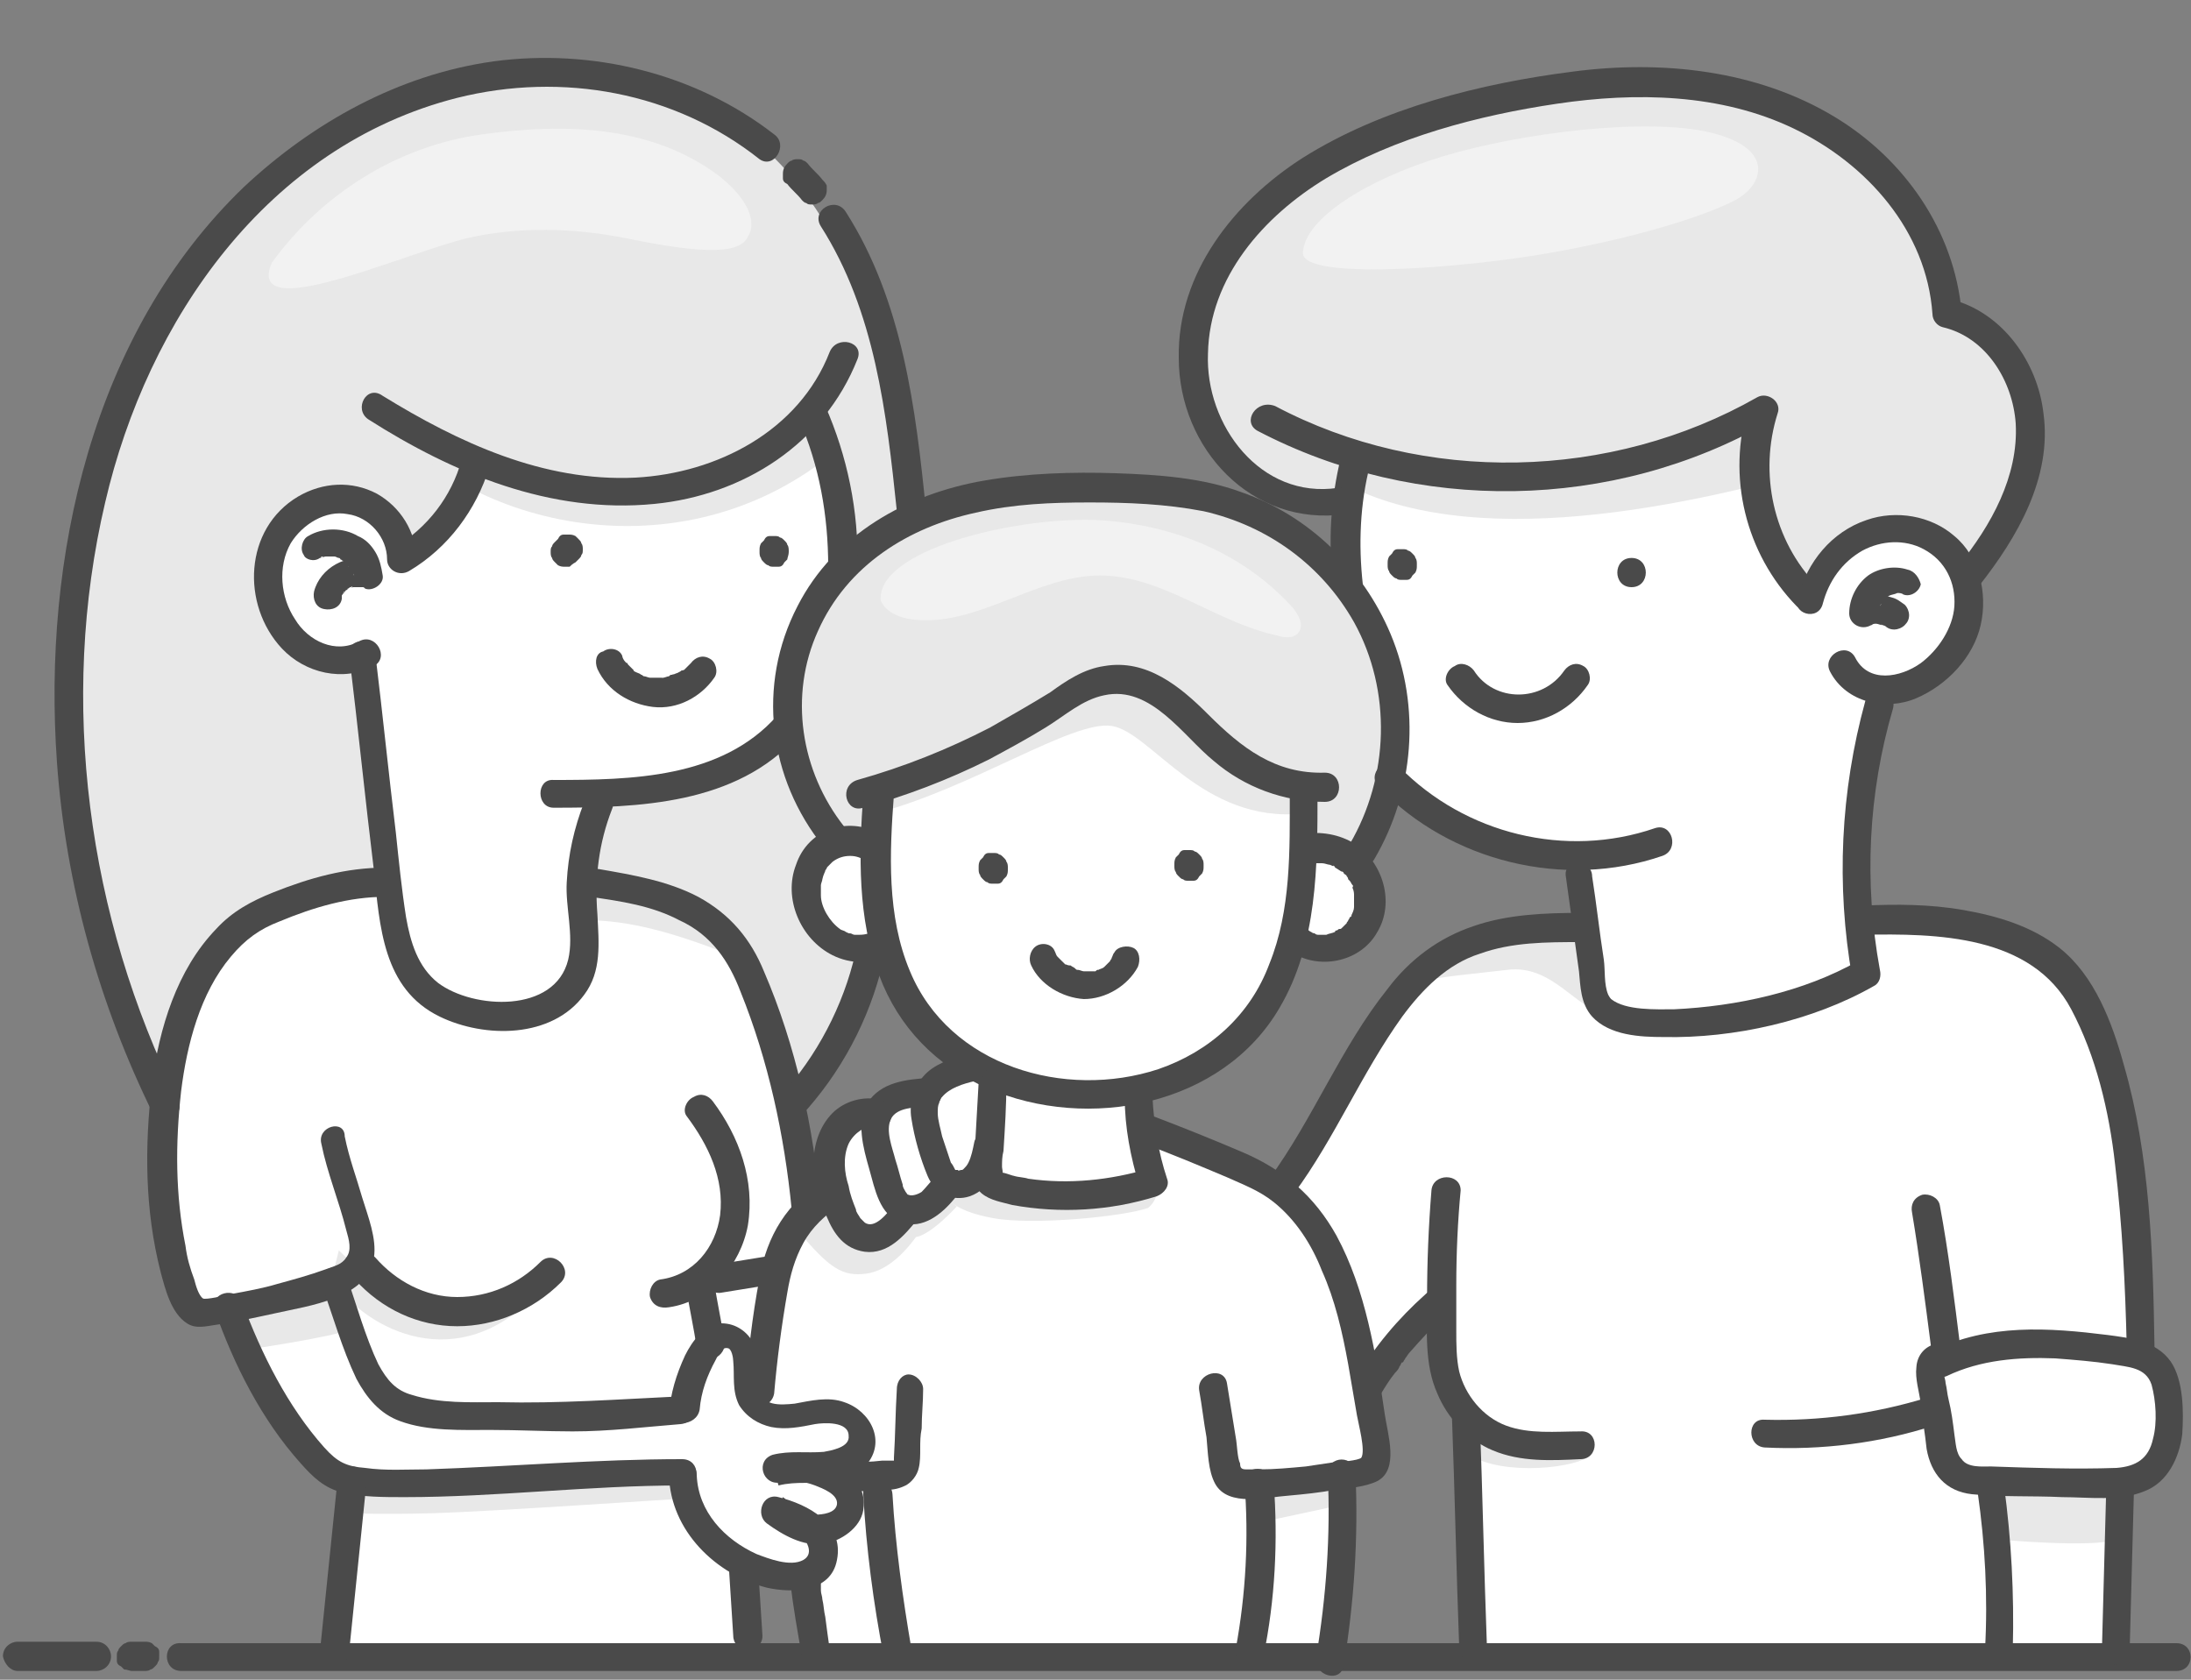 <svg xmlns="http://www.w3.org/2000/svg" xmlns:xlink="http://www.w3.org/1999/xlink" x="0px" y="0px" viewBox="0 0 150 115" style="enable-background:new 0 0 150 115;" xml:space="preserve"><rect x="0" y="0" width="150" height="115" fill="#808080" stroke="none"/><style type="text/css">	.st0{fill:#FFFFFF;}	.st1{fill:#E8E8E8;}	.st2{fill:#F2F2F2;}	.st3{fill:#4A4A4A;}</style><g id="Layer_1"></g><g id="Layer_2">	<path class="st0" d="M94.2,99.6c-0.1-1-0.7-4.8-0.7-4.8c-2.9-14.2-6.8-14.3-15.3-17.4c0-1.1-0.7-2.7-0.7-2.7  c7.5-1.5,10.1-6.1,10.8-10c6,1,6.6-5.8,0.8-6.6c0-1.5,0-4.2,0-4.2c-10-3.2-6.5-6.2-12.1-7.3c-5.6-1.1-4.6,4.2-17,7.8l-0.4,3.1  c-4.8-0.1-6.3,6,0,7.4c4.1,5.8,5.1,7.1,8.3,9.2c-0.1,1.8-0.4,3.3-0.4,3.3c-12,5.4-14.9,4.1-15.5,17.6l0,1.5h5.8c0,0,0.9,0.6,1,2.2  c0.1,1.7-0.5,1.7-0.7,2.5c-0.1,0.3-1.5,1.8-1.4,4.2c0,1.6-0.9,2.5-1.6,3c-0.1,2,1.4,5.5,1.6,5.4c9.7-0.3,34.4-0.3,34.4-0.3  s1.3-7.5,0.8-12.5C92.9,100.7,94.3,100.6,94.2,99.6z"></path>	<path class="st1" d="M123.6,40.8c4.8-8.5,10.8-3.4,10.9-1c4.8-6.1,8.1-13.4-1.2-18.3C126.7-5.6,81,7.7,81.7,24.3  c0.3,7.2,4.9,11.2,10.2,10.1c0.6-1.1,0.6-3.3,0.6-3.3c9.2,2.1,20.6,0.9,27.8-2.8C119.9,33.1,119.9,37,123.6,40.8z"></path>	<path class="st1" d="M57.7,37.8l4.7-2.8C58.7,3.7,41.7,5.5,37.6,4.9C33.4,4.3,6.9,10.1,4.9,43.4c-0.9,15.2,4,27.3,6.8,32.5  c3-7.9,4.1-10.3,4.1-10.3c1.7-3.4,3.4-4.7,5.7-4.8c2.3-0.1,5.1-0.4,5.1-0.4l-1.7-15.7c-7.9,3.1-8.2-8.3-3.4-10.2  c4.8-1.9,6.1,3.7,6.1,3.7c3-1.5,5.4-6.6,5.4-6.6c8.2,2.7,15.4,3.1,22.2-3.3C56.2,30.1,57.3,35.1,57.7,37.8z"></path>	<path class="st1" d="M54.1,75.8c4.2-5,5.5-10.9,5.5-10.9c-5.5-0.6-5.3-6.9-2.5-7.2c1.4,0.4,2.5-0.2,2.5-0.2l0.4-3.1  c8.2-3.1,12.1-7.7,15.9-7.8c3.8-0.1,7.4,6.6,13.2,7.3c0,1.5,0,4.2,0,4.2c2.9,0.5,3.7,0.5,3.7,0.5c8.7-14.5-5.1-25.8-17.8-25.2  c-12.7,0.6-20.7,5-21.1,15.5c-0.8,1.7-2.6,4.8-12.2,5.6c-1.2,2.2-1.9,6.1-1.9,6.1C45.2,61.4,51.6,60.5,54.1,75.8z"></path>	<path class="st0" d="M48.1,87.8c0,0,1.9-0.5,4.7-0.9c0,0,1.4-2.7,2.8-4.2c0,0-1-4.2-1.5-6.9c-2.7-12.6-5.8-14.6-14.2-15.4  c0,0-0.1-2.9,1.9-6.1c0,0,5.3,0.8,12.2-3.9c0,0-0.1-6.5,3.8-12.6c-0.1-3.3-1.1-6.6-2.6-9.4c-5.8,5.7-13.2,6.1-22.2,3.3  c0,0-2.5,4.4-5.4,6.6c0.1-1.9-1-4.8-6.1-3.7c-5.1,1.1-3.4,11.9,3.4,10.2c0,0,1,9,1.7,15.7c-6.7-0.1-10.7,3.7-10.7,3.7  c-5.2,7.4-5.6,17.9-2.7,25.2c0.5,1.2,1.5,0.5,2.8,0.5c0,0,2,7.2,7.5,11.6c0.6,0.6-0.7,11.8-0.7,11.8l29.1,0.2l-0.3-5.8  c1.7,0.2,4.8,0.2,4.9-1.6c1.1-1.8,2.6-2.5,1.8-4.9c0.7-2.5,0.9-3.6-0.3-4.7c-3.6,0.2-6.4,0.1-6.4,0.1s-0.1-5.3-1.4-5.2  c-1.4,0-1.7-0.8-1.7-0.8L48.1,87.8"></path>	<path class="st0" d="M146.6,92.4c-1.4-21.9-1.5-30-19.3-29.4c-0.1-5,1.7-15.7,1.7-15.7c6.3-0.7,5.8-4.8,5.6-7.4  c-0.2-2.6-6.7-7.5-10.9,1c-5.2-6.3-3.6-10.4-3.4-12.5c-12.9,5.6-20.8,5-27.8,2.8c-1.2,5.5-0.3,9.7-0.3,9.7  c3.6,5.8,4.3,7.9,3.1,12.3c6.2,5.4,12.8,5.4,12.8,5.4v4.9c-9.4-0.5-13,5.2-15.8,10.1c-2.8,4.9-4.6,8-4.6,8  c4.6,5.8,5.2,8.7,5.8,13.2c0.4,0,3.9-4.8,5.2-4.8c0.3,4.4,1.9,7.4,1.9,7.4l0.2,16.4l44-0.3l0.3-11.9  C147.5,101.5,150.6,97.3,146.6,92.4z"></path>	<path class="st1" d="M87.1,28.9c6.3,8.7,20.8,7.3,32.8,4.4c0.1-2,0.3-5,0.3-5C109.7,33.3,98.7,34.7,87.1,28.9z"></path>	<path class="st1" d="M59.9,55.7c6.6-1.7,13.5-6.4,16.2-6c2.7,0.4,6.2,6.7,13.1,6c0-1.8,0-1.8,0-1.8c-6.6-1.2-7.9-7.2-12.1-7.3  c-4.2-0.1-9.2,5.9-17,7.8L59.9,55.7z"></path>	<path class="st1" d="M25.7,28.1c6,7.9,20.2,11.3,30.6,3.5c-0.1-1.1-1.2-3.2-1.2-3.2C51,32.8,41.2,36.8,25.7,28.1z"></path>	<path class="st1" d="M22.7,87.6c2.5,3.6,8.7,6.6,14,1c-6,2.4-11.3-0.7-13.5-3L22.7,87.6z"></path>	<path class="st1" d="M64.4,78.7c-0.9,3.2,0.9,4.2,3.6,4.7c2.7,0.5,8.9-0.1,10.6-0.7c1.1-0.9,0.4-2.3,0.4-2.3  c-0.8,0.9-5.7,1.8-5.7,1.8s-5.6,0.2-5.7-1.1c-0.1-1.3,0-3.8,0-3.8C66.3,77.8,64.4,78.7,64.4,78.7z"></path>	<path class="st1" d="M96,67.4c2.9-0.6,4.7-0.7,7.2-1c3.1-0.4,4.8,2.8,6.6,2.9c-0.9-2.2-1.8-5.9-1.8-5.9s-5.9,0.3-7.8,1.2  C98.2,65.5,96,67.4,96,67.4z"></path>	<path class="st1" d="M40,63l-0.1-2.5c0,0,6-0.3,8.5,2.5c0.8,0.6,1.9,2.5,1.9,2.5C45.1,63.4,42.3,63,40,63z"></path>	<path class="st1" d="M45.1,61.2c-0.4-0.1-5.2-0.8-5.2-0.8s0.4-5.9,1.9-6.1c3-0.1,12.2-3.9,12.2-3.9c1.1,3,1.2,3.5,3.2,7.2  c-3.7,2.8-1.3,5.4-1.3,5.4s1.9,2.5,3.4,2.3c0.4,1.6-5.2,10.3-5.2,10.3C50.6,64.2,48.3,61.8,45.1,61.2z"></path>	<polygon class="st0" points="52.8,86.9 52.1,94.9 48.6,95 48.1,87.8  "></polygon>	<path class="st0" d="M66.4,73l-3.1,1.7l-3.1,1.3l-2.5,0.8c-1.7,3-0.5,7.7,1.6,7.8C60.5,84.3,62,83,62,83l2.2-1.4  c0,0,3.4-0.9,3.4-1.2c0-0.3,0.4-6.2,0.4-6.2L66.4,73z"></path>	<path class="st2" d="M89.2,17.3c-0.1,1.9,10.8,1.1,17,0c6.2-1.1,10.7-2.6,12.6-3.6c1.9-1,2.8-3.5-1.6-4.6s-13.1,0-18.4,1.6  C93.5,12.3,89.3,15,89.2,17.3z"></path>	<g>		<path class="st2" d="M49.3,12.1C44.7,8.6,38.8,8.4,33,9.2S22,13.3,18.6,18c-1.8,4.3,8.9-0.6,13.4-1.7c3.5-0.8,7.3-0.7,10.8,0   c4.4,0.9,7.8,1.3,8.4-0.1C51.5,15.8,52,14.3,49.3,12.1"></path>	</g>	<g>		<path class="st2" d="M60.3,41.1c-0.3-3.4,9-5.7,14.7-5.5c2.2,0.1,8.7,0.7,13.5,6c0.4,0.5,0.8,1.2,0.4,1.7   c-0.3,0.4-0.9,0.4-1.5,0.2c-4.2-0.9-7.8-4.1-12.1-4.1c-4.4,0-8.5,3.6-12.9,3C61.6,42.3,60.6,41.9,60.3,41.1"></path>	</g>	<path class="st1" d="M16.9,92.4c0,0,5.6-0.8,7.2-1.4c-0.5-1.7-1.3-3.3-1.3-3.3L16,89.8L16.9,92.4z"></path>	<path class="st1" d="M136.7,101.6l0.1,3.8c0,0,6.5,0.6,8.1,0c0.4-2,0.3-3.9,0.3-3.9L136.7,101.6z"></path>	<path class="st1" d="M100.6,97.4l0,2.2c2.3,1.5,7.5,0.9,8.3,0C105.7,98.9,100.6,97.4,100.6,97.4z"></path>	<path class="st1" d="M23.4,101.4l0.6,2.2c0,0,2,0.1,5.7,0c3.6-0.1,17-1,17-1l-0.3-1.6C46.5,100.9,27.3,102.1,23.4,101.4z"></path>	<path class="st1" d="M56.2,82.2c-1.1,1.1-1.7,1.9-1.7,1.9c2.3,2.8,3.2,3.3,4.8,3.1c1.6-0.2,2.9-1.8,3.4-2.5  c1.1-0.2,2.8-2.1,2.8-2.1c-1.4-1.1-1.4-1.1-1.4-1.1l-2.7,1.9l-2,1.3L56.2,82.2z"></path>	<polygon class="st1" points="86.4,101.8 86.4,104.2 92,103 91.9,100.9  "></polygon></g><g id="Layer_3">	<g>		<g>			<path class="st3" d="M12.4,114.4c17.8,0,35.5,0,53.3,0c17.7,0,35.3,0,53,0c10.1,0,20.2,0,30.3,0c1.3,0,1.3-1.9,0-1.9    c-17.8,0-35.5,0-53.3,0c-17.7,0-35.3,0-53,0c-10.1,0-20.2,0-30.3,0C11.1,112.4,11.1,114.4,12.4,114.4L12.4,114.4z"></path>		</g>	</g>	<g>		<g>			<path class="st3" d="M9,114.4c0.3,0,0.6,0,0.9,0c0.1,0,0.3,0,0.4-0.1c0.1,0,0.2-0.1,0.3-0.2c0.1-0.1,0.2-0.2,0.2-0.3    c0.1-0.1,0.1-0.2,0.1-0.4c0-0.1,0-0.2,0-0.3c0-0.2-0.1-0.3-0.3-0.4c-0.1-0.1-0.1-0.1-0.2-0.2c-0.2-0.1-0.3-0.1-0.5-0.1    c-0.3,0-0.6,0-0.9,0c-0.1,0-0.3,0-0.4,0.1c-0.1,0-0.2,0.1-0.3,0.2c-0.1,0.1-0.2,0.2-0.2,0.3c-0.1,0.1-0.1,0.2-0.1,0.4    c0,0.1,0,0.2,0,0.3c0,0.2,0.1,0.3,0.3,0.4c0.1,0.1,0.1,0.1,0.2,0.2C8.7,114.3,8.9,114.4,9,114.4L9,114.4z"></path>		</g>	</g>	<g>		<g>			<path class="st3" d="M1.2,114.4c1.8,0,3.6,0,5.4,0c0.5,0,1-0.4,1-1c0-0.5-0.4-1-1-1c-1.8,0-3.6,0-5.4,0c-0.5,0-1,0.4-1,1    C0.3,113.9,0.7,114.4,1.2,114.4L1.2,114.4z"></path>		</g>	</g>	<g>		<g>			<path class="st3" d="M86.1,29.5c10.9,5.7,24.3,5.5,35-0.6c-0.5-0.4-1-0.7-1.4-1.1c-1.5,4.8-0.2,10.1,3.3,13.7    c0.9,0.9,2.2-0.5,1.4-1.4c-3-3.1-4-7.7-2.7-11.8c0.3-0.8-0.7-1.5-1.4-1.1c-10,5.7-22.8,6-33,0.6C86,27.3,85,28.9,86.1,29.5    L86.1,29.5z"></path>		</g>	</g>	<g>		<g>			<path class="st3" d="M124.8,41.3c0.4-1.5,1.3-2.8,2.7-3.6c1.3-0.7,2.9-0.8,4.2-0.1c1.5,0.8,2.2,2.3,2.1,3.9    c-0.1,1.5-1.1,3-2.3,3.9c-1.4,1-3.6,1.4-4.5-0.4c-0.6-1.1-2.3-0.1-1.7,1c1.1,2.1,3.8,2.7,5.9,1.8c2.1-0.9,3.9-2.8,4.4-5    c0.5-2.2-0.1-4.7-1.8-6.1c-1.6-1.4-4-1.8-6-1.1c-2.4,0.8-4.1,2.9-4.7,5.3C122.6,42,124.5,42.6,124.8,41.3L124.8,41.3z"></path>		</g>	</g>	<g>		<g>			<path class="st3" d="M130.6,39c-0.9-0.3-2-0.1-2.7,0.4c-0.8,0.6-1.3,1.6-1.3,2.6c0,0.7,0.8,1.2,1.5,0.8c0.1,0,0.1-0.1,0.2-0.1    c-0.1,0-0.2,0.1-0.2,0.1c0.1-0.1,0.3-0.1,0.4-0.1c-0.1,0-0.2,0-0.3,0c0.2,0,0.3,0,0.5,0c-0.1,0-0.2,0-0.3,0    c0.2,0,0.3,0.1,0.5,0.1c-0.1,0-0.2-0.1-0.2-0.1c0.1,0.1,0.3,0.1,0.4,0.2c-0.1-0.1-0.1-0.1-0.2-0.2c0,0,0,0,0.1,0.1    c0.2,0.2,0.4,0.3,0.7,0.3c0.2,0,0.5-0.1,0.7-0.3c0.2-0.2,0.3-0.4,0.3-0.7c0-0.2-0.1-0.5-0.3-0.7c-0.3-0.2-0.5-0.4-0.9-0.5    c-0.3-0.1-0.5-0.1-0.8-0.2c-0.5-0.1-1.1,0.1-1.6,0.4c0.5,0.3,1,0.6,1.5,0.8c0-0.1,0-0.2,0-0.3c0,0.1,0,0.2,0,0.3    c0-0.2,0.1-0.4,0.2-0.6c0,0.1-0.1,0.2-0.1,0.2c0.1-0.2,0.2-0.3,0.3-0.5c-0.1,0.1-0.1,0.1-0.2,0.2c0.1-0.1,0.2-0.3,0.4-0.4    c-0.1,0.1-0.1,0.1-0.2,0.2c0.1-0.1,0.3-0.2,0.5-0.3c-0.1,0-0.2,0.1-0.2,0.1c0.2-0.1,0.4-0.1,0.6-0.2c-0.1,0-0.2,0-0.3,0    c0.2,0,0.4,0,0.6,0c-0.1,0-0.2,0-0.3,0c0.1,0,0.3,0,0.4,0.1c0.5,0.2,1.1-0.2,1.2-0.7C131.4,39.6,131.1,39.1,130.6,39L130.6,39z"></path>		</g>	</g>	<g>		<g>			<path class="st3" d="M91.8,31.3c-0.7,2.9-0.9,5.8-0.5,8.7c0.1,0.5,0.4,1,1,1c0.5,0,1-0.4,1-1c-0.3-2.7-0.2-5.5,0.5-8.2    C94,30.6,92.1,30.1,91.8,31.3L91.8,31.3z"></path>		</g>	</g>	<g>		<g>			<path class="st3" d="M91.6,33.4c-5.3,0.8-9.1-4.3-8.9-9.2c0.1-5.2,3.8-9.4,8.1-12c4.7-2.8,10.4-4.3,15.8-5.1    c5.4-0.8,11.2-0.7,16.2,1.7c5,2.4,9.1,7,9.5,12.7c0,0.4,0.3,0.8,0.7,0.9c3,0.7,4.8,3.7,5,6.6c0.2,3.6-1.7,7-3.9,9.7    c-0.8,1,0.6,2.4,1.4,1.4c2.6-3.3,5-7.4,4.4-11.8c-0.4-3.5-2.8-6.9-6.3-7.8c0.2,0.3,0.5,0.6,0.7,0.9c-0.5-5.6-3.9-10.5-8.7-13.4    c-5.3-3.2-11.8-3.9-17.9-3.1c-6.3,0.8-13.1,2.5-18.5,5.9c-4.7,3-8.6,7.9-8.5,13.7c0,6.2,5,11.6,11.4,10.7    C93.4,35.1,92.9,33.2,91.6,33.4L91.6,33.4z"></path>		</g>	</g>	<g>		<g>			<path class="st3" d="M94.4,53.9c4.9,5.1,12.7,7,19.4,4.7c1.2-0.4,0.7-2.3-0.5-1.9c-6.1,2.1-13,0.4-17.5-4.2    C94.9,51.6,93.5,53,94.4,53.9L94.4,53.9z"></path>		</g>	</g>	<g>		<g>			<path class="st3" d="M107.2,60c0.3,2.2,0.6,4.3,0.9,6.5c0.1,1,0.1,2.2,0.9,3.1c1.2,1.3,3.3,1.4,4.9,1.4    c4.8,0.1,10.2-1.1,14.4-3.5c0.4-0.2,0.5-0.7,0.4-1.1c-1.1-6-0.8-12.1,0.9-17.9c0.3-1.2-1.5-1.7-1.9-0.5c-1.7,6.2-2,12.6-0.9,18.9    c0.1-0.4,0.3-0.7,0.4-1.1c-3.7,2.1-8.3,3.1-12.6,3.3c-1.2,0-3.3,0.1-4.3-0.7c-0.1-0.1-0.2-0.3-0.2-0.3c-0.3-0.7-0.2-1.7-0.3-2.4    c-0.3-1.9-0.5-3.8-0.8-5.7C109,58.8,107,58.8,107.2,60L107.2,60z"></path>		</g>	</g>	<g>		<g>			<path class="st3" d="M127.5,64c5.1-0.1,11.6,0,14.3,5.1c1.7,3.2,2.6,7,3,10.6c0.5,4.2,0.7,8.3,0.8,12.5c0,1.3,2,1.3,1.9,0    c-0.1-6.4-0.3-13.1-2.1-19.3c-0.8-2.9-2-6.1-4.4-8c-1.9-1.5-4.3-2.2-6.6-2.6c-2.3-0.4-4.6-0.4-6.8-0.3    C126.2,62.1,126.2,64,127.5,64L127.5,64z"></path>		</g>	</g>	<g>		<g>			<path class="st3" d="M108.2,62.5c-2.4,0-5,0.1-7.3,0.9c-2.4,0.8-4.4,2.3-5.9,4.3c-3.2,4-5.1,8.9-8.1,13c-0.7,1,1,2,1.7,1    c2.8-3.8,4.6-8.2,7.4-12.1c1.4-1.9,3.1-3.6,5.3-4.3c2.2-0.8,4.6-0.8,6.9-0.8C109.4,64.5,109.4,62.5,108.2,62.5L108.2,62.5z"></path>		</g>	</g>	<g>		<g>			<path class="st3" d="M98,81.5c-0.2,2.5-0.3,4.9-0.3,7.4c0,2.1-0.2,4.5,0.7,6.5c0.7,1.7,2.1,3.2,3.8,3.9c1.9,0.8,4,0.7,6,0.6    c1.3,0,1.3-2,0-1.9c-1.7,0-3.5,0.2-5.1-0.4c-1.6-0.6-2.8-2.1-3.2-3.7c-0.2-0.9-0.2-1.9-0.2-2.8c0-1,0-2.1,0-3.1    c0-2.2,0.1-4.4,0.3-6.5C100,80.3,98.1,80.3,98,81.5L98,81.5z"></path>		</g>	</g>	<g>		<g>			<path class="st3" d="M97,38.7c0,0,0-0.1,0-0.1c0-0.1,0-0.3-0.1-0.4c0-0.1-0.1-0.2-0.2-0.3c-0.1-0.1-0.2-0.2-0.3-0.2    c-0.1-0.1-0.2-0.1-0.4-0.1c-0.1,0-0.2,0-0.3,0c-0.2,0-0.3,0.1-0.4,0.3c-0.1,0.1-0.1,0.1-0.2,0.2c-0.1,0.2-0.1,0.3-0.1,0.5    c0,0,0,0.1,0,0.1c0,0.1,0,0.3,0.1,0.4c0,0.1,0.1,0.2,0.2,0.3c0.1,0.1,0.2,0.2,0.3,0.2c0.1,0.1,0.2,0.1,0.4,0.1c0.1,0,0.2,0,0.3,0    c0.2,0,0.3-0.1,0.4-0.3c0.1-0.1,0.1-0.1,0.2-0.2C97,39,97,38.9,97,38.7L97,38.7z"></path>		</g>	</g>	<g>		<g>			<path class="st3" d="M111.7,40.2c1.3,0,1.3-2,0-2C110.4,38.2,110.4,40.2,111.7,40.2L111.7,40.2z"></path>		</g>	</g>	<g>		<g>			<path class="st3" d="M99.1,46.9c1.1,1.6,2.9,2.6,4.8,2.6c1.9,0,3.7-1,4.8-2.6c0.3-0.4,0.1-1.1-0.3-1.3c-0.5-0.3-1-0.1-1.3,0.3    c-1.5,2.2-4.8,2.2-6.2,0c-0.3-0.4-0.9-0.6-1.3-0.3C99.1,45.8,98.8,46.5,99.1,46.9L99.1,46.9z"></path>		</g>	</g>	<g>		<g>			<path class="st3" d="M57.8,56.6c-3-3.8-3.8-9-1.8-13.4c2-4.5,6.2-7.1,10.8-8.1c2.6-0.6,5.2-0.7,7.8-0.7c2.6,0,5.2,0.1,7.8,0.6    c4.4,1,8.1,3.7,10.3,7.6c2.6,4.7,2.4,10.6-0.3,15.2c-0.6,1.1,1.1,2.1,1.7,1c2.7-4.6,3.2-10.4,1.1-15.4c-1.9-4.5-5.6-8.1-10.2-9.7    c-2.7-1-5.7-1.2-8.6-1.3c-3-0.1-6.1,0-9,0.5c-5.3,0.9-10.3,3.7-12.8,8.6c-2.8,5.4-2,11.8,1.8,16.5C57.2,58.9,58.6,57.5,57.8,56.6    L57.8,56.6z"></path>		</g>	</g>	<g>		<g>			<path class="st3" d="M59.1,55.3c2.9-0.8,5.8-1.9,8.6-3.3c1.3-0.7,2.6-1.4,3.9-2.2c1.3-0.8,2.5-1.9,4-2.2c3.2-0.7,5.4,2.8,7.5,4.5    c2.1,1.8,4.8,2.8,7.6,2.8c1.3,0,1.3-2,0-2c-3.4,0.1-5.7-1.7-8-4c-1.9-1.9-4.2-3.8-7.1-3.3c-1.4,0.2-2.6,1-3.7,1.8    c-1.3,0.8-2.7,1.6-4.1,2.4c-2.9,1.5-5.9,2.7-9.1,3.6C57.4,53.8,57.9,55.7,59.1,55.3L59.1,55.3z"></path>		</g>	</g>	<g>		<g>			<path class="st3" d="M59.1,54.4c-0.3,4.1-0.4,8.5,1.1,12.4c1.3,3.5,3.9,6.2,7.4,7.7c6.9,3,16.1,1.2,20-5.5    c2.6-4.4,2.6-9.7,2.6-14.7c0-1.3-2-1.3-1.9,0c0,3.9,0.1,8-1.4,11.7c-1.3,3.5-4.1,6-7.6,7.2c-6.4,2.1-14.3-0.2-17-6.7    c-1.6-3.8-1.4-8.1-1.1-12.1C61.1,53.2,59.2,53.2,59.1,54.4L59.1,54.4z"></path>		</g>	</g>	<g>		<g>			<path class="st3" d="M60.3,57.2c-0.9-0.7-2.2-0.8-3.3-0.5c-1.2,0.4-2.1,1.3-2.5,2.5c-0.9,2.3,0.3,5.1,2.5,6.2    c1.2,0.6,2.8,0.7,4-0.2c0.4-0.3,0.6-0.8,0.3-1.3c-0.2-0.4-0.9-0.7-1.3-0.3c-0.4,0.3-0.7,0.4-1.2,0.4c-0.1,0-0.1,0-0.1,0    c-0.1,0-0.1,0-0.2,0c-0.1,0-0.2-0.1-0.3-0.1c-0.1,0-0.1,0-0.3-0.1c-0.1-0.1-0.3-0.1-0.4-0.2c-0.7-0.5-1.3-1.5-1.3-2.3    c0-0.2,0-0.3,0-0.5c0,0,0-0.3,0-0.2c0-0.1,0.1-0.3,0.1-0.4c0,0,0.1-0.4,0.1-0.3c0-0.1,0.1-0.2,0.1-0.3c0,0,0.2-0.3,0.1-0.2    c0.1-0.1,0.2-0.2,0.3-0.3c0,0,0.2-0.2,0.1-0.1c0.4-0.3,0.8-0.4,1.2-0.4c0.4,0,0.7,0.1,1.2,0.4c0.4,0.3,1.1,0.1,1.3-0.3    C60.9,58,60.7,57.5,60.3,57.2L60.3,57.2z"></path>		</g>	</g>	<g>		<g>			<path class="st3" d="M89.6,59.1c0.2,0-0.1,0,0.1,0c0.1,0,0.2,0,0.3,0c0.1,0,0.2,0,0.3,0c0.1,0,0.3,0,0.2,0c0.2,0,0.4,0.1,0.5,0.1    c0.1,0,0.2,0.1,0.3,0.1c-0.1-0.1,0.1,0,0.1,0.1c0.2,0.1,0.3,0.2,0.5,0.3c-0.1-0.1,0.1,0,0.1,0.1c0.1,0.1,0.2,0.1,0.2,0.2    c0,0,0.1,0.1,0.1,0.1c0,0,0.1,0.1,0,0c-0.1-0.1,0,0,0,0.1c0,0,0.1,0.1,0.1,0.1c0.1,0.1,0.1,0.2,0.2,0.3c0,0,0.1,0.1,0,0.1    c0-0.1,0,0.1,0,0.1c0.1,0.2,0.1,0.4,0.1,0.5c0,0.1,0,0,0,0c0,0,0,0.1,0,0.1c0,0.1,0,0.2,0,0.3c0,0.1,0,0.2,0,0.3c0,0.1,0,0,0,0    c0,0,0,0.1,0,0.1c0,0.2-0.1,0.4-0.2,0.6c0.1-0.1,0,0.1-0.1,0.1c0,0.1-0.1,0.2-0.1,0.2c0,0.1-0.1,0.1-0.1,0.2c0,0,0.1-0.1,0,0    c-0.1,0.1-0.1,0.1-0.2,0.2c0,0-0.2,0.2-0.1,0.1c-0.1,0.1-0.1,0.1-0.2,0.1c-0.1,0-0.1,0.1-0.2,0.1c0,0-0.1,0-0.1,0.1    c-0.1,0.1,0.1,0,0,0c-0.2,0.1-0.4,0.1-0.6,0.2c0.2,0-0.1,0-0.1,0c-0.1,0-0.2,0-0.3,0c0,0-0.1,0-0.1,0c-0.1,0,0.1,0,0,0    c-0.1,0-0.2,0-0.3-0.1c-0.1,0-0.3-0.1-0.1,0c-0.1-0.1-0.2-0.1-0.3-0.2c-0.5-0.3-1.1-0.1-1.3,0.3c-0.3,0.5-0.1,1.1,0.3,1.3    c1.9,1.1,4.6,0.5,5.7-1.5c0.6-1,0.7-2.2,0.4-3.3c-0.3-1.1-1-2.1-1.9-2.7c-1.1-0.7-2.4-0.9-3.7-0.7c-0.5,0.1-0.8,0.7-0.7,1.2    C88.6,58.9,89.1,59.1,89.6,59.1L89.6,59.1z"></path>		</g>	</g>	<g>		<g>			<path class="st3" d="M67,74.1c-0.1,1.8-0.2,3.6-0.3,5.3c0,0.8-0.2,1.7,0.5,2.3c0.6,0.5,1.4,0.6,2.1,0.8c3.3,0.6,6.7,0.4,9.9-0.6    c0.5-0.2,0.9-0.7,0.7-1.2c-0.6-1.8-0.9-3.7-1-5.6c0-1.3-2-1.3-1.9,0c0,2.1,0.4,4.1,1,6.1c0.2-0.4,0.5-0.8,0.7-1.2    c-2.7,0.8-5.5,1.1-8.3,0.7c-0.3-0.1-0.7-0.1-1-0.2c-0.1,0-0.8-0.3-0.9-0.2c0,0,0,0,0,0c0.1,0.2,0.2,0.3,0.1,0.1    c0.1-0.1,0-0.4,0-0.5c0-0.4,0-0.7,0.1-1.1c0.1-1.6,0.2-3.1,0.2-4.7C69,72.8,67.1,72.8,67,74.1L67,74.1z"></path>		</g>	</g>	<g>		<g>			<path class="st3" d="M56.4,80.8c-2.5,1.5-3.9,3.8-4.4,6.7c-0.5,2.6-0.8,5.3-1,7.9c-0.1,1.2,1.8,1.2,2,0c0.2-2.3,0.5-4.6,0.9-6.9    c0.2-1.2,0.5-2.3,1.1-3.4c0.6-1.1,1.5-1.9,2.5-2.6C58.4,81.8,57.5,80.1,56.4,80.8L56.4,80.8z"></path>		</g>	</g>	<g>		<g>			<path class="st3" d="M78.3,78.3c1.9,0.7,3.8,1.5,5.7,2.3c1.1,0.5,2.2,0.9,3.2,1.7c1.5,1.2,2.6,2.9,3.3,4.7c0.9,2,1.4,4.2,1.8,6.4    c0.2,1.2,0.4,2.3,0.6,3.5c0.1,0.6,0.6,2.4,0.3,2.9c-0.2,0.2-1.5,0.3-1.8,0.3c-0.7,0.1-1.3,0.2-2,0.3c-1.1,0.1-2.1,0.2-3.2,0.2    c-0.3,0-0.6,0-0.9,0c-0.3,0-0.4-0.1-0.4-0.4c-0.2-0.4-0.2-1.3-0.3-1.8c-0.2-1.2-0.4-2.5-0.6-3.7c-0.2-1.2-2.1-0.7-1.9,0.5    c0.2,1.1,0.3,2.1,0.5,3.2c0.1,1,0.1,2.3,0.6,3.2c0.9,1.6,3.5,0.9,5,0.8c1.1-0.1,2.1-0.2,3.2-0.4c0.9-0.1,2.1-0.2,2.9-0.6    c1.5-0.8,0.7-3.2,0.5-4.6c-0.6-4.1-1.3-8.5-3.3-12.2c-1.5-2.7-3.6-4.5-6.4-5.7c-2.1-0.9-4.1-1.7-6.2-2.5    C77.6,75.9,77.1,77.8,78.3,78.3L78.3,78.3z"></path>		</g>	</g>	<g>		<g>			<path class="st3" d="M67,59.4c0,0,0,0.1,0,0.1c0,0.1,0,0.3,0.1,0.4c0,0.1,0.1,0.2,0.2,0.3c0.1,0.1,0.2,0.2,0.3,0.2    c0.1,0.1,0.2,0.1,0.4,0.1c0.1,0,0.2,0,0.3,0c0.2,0,0.3-0.1,0.4-0.3c0.1-0.1,0.1-0.1,0.2-0.2c0.1-0.2,0.1-0.3,0.1-0.5    c0,0,0-0.1,0-0.1c0-0.1,0-0.3-0.1-0.4c0-0.1-0.1-0.2-0.2-0.3c-0.1-0.1-0.2-0.2-0.3-0.2c-0.1-0.1-0.2-0.1-0.4-0.1    c-0.1,0-0.2,0-0.3,0c-0.2,0-0.3,0.1-0.4,0.3c-0.1,0.1-0.1,0.1-0.2,0.2C67,59.1,67,59.2,67,59.4L67,59.4z"></path>		</g>	</g>	<g>		<g>			<path class="st3" d="M80.4,59.2c0,0,0,0.1,0,0.1c0,0.1,0,0.3,0.1,0.4c0,0.1,0.1,0.2,0.2,0.3c0.1,0.1,0.2,0.2,0.3,0.2    c0.1,0.1,0.2,0.1,0.4,0.1c0.1,0,0.2,0,0.3,0c0.2,0,0.3-0.1,0.4-0.3c0.1-0.1,0.1-0.1,0.2-0.2c0.1-0.2,0.1-0.3,0.1-0.5    c0,0,0-0.1,0-0.1c0-0.1,0-0.3-0.1-0.4c0-0.1-0.1-0.2-0.2-0.3c-0.1-0.1-0.2-0.2-0.3-0.2c-0.1-0.1-0.2-0.1-0.4-0.1    c-0.1,0-0.2,0-0.3,0c-0.2,0-0.3,0.1-0.4,0.3c-0.1,0.1-0.1,0.1-0.2,0.2C80.4,58.9,80.4,59,80.4,59.2L80.4,59.2z"></path>		</g>	</g>	<g>		<g>			<path class="st3" d="M70.6,66.1c0.6,1.3,2.1,2.2,3.6,2.3c1.5,0,3-0.9,3.7-2.2c0.2-0.5,0.1-1.1-0.3-1.3c-0.4-0.2-1.1-0.1-1.3,0.3    c-0.1,0.1-0.1,0.2-0.2,0.4c-0.1,0.1-0.1,0.1,0,0c0,0.1-0.1,0.1-0.1,0.2c-0.1,0.1-0.2,0.2-0.3,0.3c-0.1,0.1,0.2-0.1,0,0    c0,0-0.1,0.1-0.1,0.1c-0.1,0.1-0.2,0.1-0.4,0.2c0.1-0.1,0.1,0,0,0c-0.1,0-0.1,0-0.2,0.1c-0.1,0-0.1,0-0.2,0c0,0-0.3,0-0.1,0    c0.1,0-0.1,0-0.1,0c-0.1,0-0.1,0-0.2,0c-0.1,0-0.1,0-0.2,0c-0.1,0,0.2,0,0,0c-0.1,0-0.3-0.1-0.4-0.1c-0.1,0-0.1,0-0.2-0.1    c-0.2-0.1,0.1,0.1,0,0c-0.1-0.1-0.2-0.1-0.3-0.2C73,66.1,73,66,72.9,66c0.1,0,0.1,0.1,0,0c-0.1-0.1-0.2-0.2-0.3-0.3    c0,0-0.2-0.2-0.1-0.1c0.1,0.1-0.1-0.1-0.1-0.1c-0.1-0.1-0.1-0.2-0.2-0.4c-0.2-0.5-0.9-0.6-1.3-0.3C70.5,65.1,70.4,65.7,70.6,66.1    L70.6,66.1z"></path>		</g>	</g>	<g>		<g>			<path class="st3" d="M53,9.2c-5.4-4.2-12.5-5.9-19.2-5c-6.5,0.9-12.4,4.2-17.1,8.6C6.3,22.8,2.9,38.2,3.9,52.2    c0.6,8.4,2.9,16.6,6.6,24.1c0.6,1.1,2.2,0.1,1.7-1C6,62.8,4,48,7.2,34.4C10.1,21.9,18.3,10,31.3,6.7c7.2-1.8,14.9-0.4,20.7,4.2    C53,11.6,54,9.9,53,9.2L53,9.2z"></path>		</g>	</g>	<g>		<g>			<path class="st3" d="M56.3,12.3c-0.3-0.4-0.7-0.7-1-1.1C55.2,11.1,55.1,11,55,11c-0.1-0.1-0.2-0.1-0.4-0.1c-0.1,0-0.3,0-0.4,0.1    c-0.1,0-0.2,0.1-0.3,0.2c-0.2,0.2-0.3,0.4-0.3,0.7c0,0.1,0,0.2,0,0.3c0,0.2,0.1,0.3,0.3,0.4c0.3,0.4,0.7,0.7,1,1.1    c0.1,0.1,0.2,0.2,0.3,0.2c0.1,0.1,0.2,0.1,0.4,0.1c0.1,0,0.3,0,0.4-0.1c0.1,0,0.2-0.1,0.3-0.2c0.2-0.2,0.3-0.4,0.3-0.7    c0-0.1,0-0.2,0-0.3C56.5,12.5,56.4,12.4,56.3,12.3L56.3,12.3z"></path>		</g>	</g>	<g>		<g>			<path class="st3" d="M63.4,35c-0.7-7-1.6-14.4-5.5-20.5c-0.7-1.1-2.4-0.1-1.7,1c3.7,5.8,4.5,12.8,5.2,19.5    C61.6,36.3,63.6,36.3,63.4,35L63.4,35z"></path>		</g>	</g>	<g>		<g>			<path class="st3" d="M25.2,28.7c5.8,3.7,12.5,6.5,19.6,5.8c6.1-0.6,11.6-4.1,13.9-9.9c0.5-1.2-1.4-1.7-1.9-0.5    c-2.1,5.4-7.7,8.3-13.3,8.6c-6.3,0.3-12.1-2.4-17.3-5.6C25.1,26.3,24.2,28,25.2,28.7L25.2,28.7z"></path>		</g>	</g>	<g>		<g>			<path class="st3" d="M54.7,28.7c1.4,3.2,2,6.6,2,10.1c0,1.3,1.9,1.3,2,0c0.1-3.8-0.7-7.6-2.2-11c-0.2-0.5-0.9-0.6-1.3-0.3    C54.5,27.6,54.5,28.2,54.7,28.7L54.7,28.7z"></path>		</g>	</g>	<g>		<g>			<path class="st3" d="M31.6,31.5c-0.7,2.5-2.3,4.6-4.6,6c0.5,0.3,1,0.6,1.5,0.8c0-1.9-1.1-3.6-2.7-4.5c-1.7-0.9-3.7-0.8-5.4,0.2    c-3.7,2.2-3.9,7.4-1.1,10.4c1.6,1.7,4.2,2.3,6.3,1.2c1.1-0.6,0.1-2.3-1-1.7c-1.6,0.9-3.5,0-4.4-1.5c-1-1.5-1.2-3.6-0.3-5.2    c0.8-1.3,2.4-2.3,3.9-2c1.5,0.2,2.7,1.6,2.7,3.1c0,0.7,0.8,1.2,1.5,0.8c2.7-1.6,4.6-4.2,5.5-7.1C33.9,30.8,32,30.3,31.6,31.5    L31.6,31.5z"></path>		</g>	</g>	<g>		<g>			<path class="st3" d="M21.9,38.2c0,0,0.1,0,0.1-0.1C22.2,38.1,22.1,38.2,21.9,38.2c0.1,0,0.3-0.1,0.4-0.1c0,0,0.1,0,0.1,0    c0,0,0.2,0,0,0c-0.2,0,0,0,0,0c0,0,0.1,0,0.1,0c0.1,0,0.2,0,0.3,0c-0.2,0-0.1,0,0,0c0,0,0.1,0,0.1,0c0.1,0,0.2,0.1,0.3,0.1    c0,0-0.2-0.1,0,0c0,0,0.1,0,0.1,0.1c0.1,0,0.1,0.1,0.2,0.1c0.1,0.1-0.2-0.1,0,0c0,0,0.1,0.1,0.1,0.1c0.1,0.1,0.1,0.1,0.2,0.2    c0.1,0.1,0.1,0.2,0,0c0,0,0,0.1,0.1,0.1c0.1,0.1,0.1,0.2,0.1,0.2c0,0,0,0.1,0.1,0.1c0.1,0.1-0.1-0.2,0-0.1c0,0.1,0.1,0.2,0.1,0.2    c0,0.1,0.1,0.4,0,0.1c0.4-0.3,0.8-0.6,1.2-0.9c-1.6-0.6-3.5,0.5-3.9,2.1c-0.1,0.5,0.1,1.1,0.7,1.2c0.5,0.1,1.1-0.1,1.2-0.7    c0-0.1,0-0.1,0-0.2c0,0,0-0.1,0-0.1c-0.1,0.2-0.1,0.2,0,0.1c0-0.1,0.1-0.1,0.1-0.2c0,0,0-0.1,0.1-0.1c0.1-0.1-0.1,0.2-0.1,0.1    c0.1-0.1,0.2-0.2,0.3-0.3c0.1-0.1-0.1,0.1-0.1,0.1c0,0,0.1,0,0.1-0.1c0.1,0,0.1-0.1,0.2-0.1c0,0,0.2-0.1,0.1,0    c-0.2,0.1,0,0,0.1,0c0.1,0,0.1,0,0.2,0c0,0,0.1,0,0.1,0c0,0-0.3,0-0.1,0c0.1,0,0.3,0,0.4,0c0,0-0.3-0.1-0.1,0c0,0,0.1,0,0.1,0    c0.1,0,0.1,0,0.2,0.1c0.5,0.2,1.3-0.3,1.2-0.9c-0.1-0.6-0.2-1.1-0.5-1.6c-0.3-0.5-0.7-0.9-1.2-1.1c-1-0.6-2.4-0.6-3.4,0    c-0.4,0.2-0.6,0.9-0.3,1.3C20.9,38.3,21.5,38.5,21.9,38.2L21.9,38.2z"></path>		</g>	</g>	<g>		<g>			<path class="st3" d="M23.9,44.8c0.6,4.9,1.1,9.9,1.7,14.8c0.4,3.8,0.6,8.1,4.5,10c3.1,1.5,7.7,1.5,9.9-1.5c1.2-1.6,1-3.5,0.9-5.5    c-0.2-2.5,0.1-4.9,1-7.2c0.5-1.2-1.4-1.7-1.9-0.5c-0.7,1.8-1.1,3.6-1.2,5.5c-0.1,1.7,0.5,3.6,0.1,5.3c-0.9,3.7-6.5,3.4-8.9,1.6    c-1.4-1.1-1.9-2.8-2.2-4.5c-0.3-1.9-0.5-3.9-0.7-5.8c-0.5-4.1-0.9-8.1-1.4-12.2C25.7,43.6,23.8,43.6,23.9,44.8L23.9,44.8z"></path>		</g>	</g>	<g>		<g>			<path class="st3" d="M37.9,55.3c5.8,0,12.5-0.2,16.7-4.9c0.8-0.9-0.5-2.3-1.4-1.4c-3.8,4.3-10,4.4-15.3,4.4    C36.7,53.3,36.7,55.3,37.9,55.3L37.9,55.3z"></path>		</g>	</g>	<g>		<g>			<path class="st3" d="M40.9,45.8c0.7,1.5,2.2,2.4,3.8,2.6c1.7,0.2,3.3-0.7,4.2-2c0.3-0.4,0.1-1.1-0.3-1.3c-0.5-0.3-1-0.1-1.3,0.3    c0.1-0.1,0,0-0.1,0.1c0,0-0.1,0.1-0.1,0.1c-0.1,0.1-0.2,0.2-0.3,0.3c0.1-0.1,0,0-0.1,0c-0.1,0-0.1,0.1-0.2,0.1    c-0.1,0.1-0.3,0.1-0.4,0.2c0.1-0.1-0.1,0-0.1,0c-0.1,0-0.1,0-0.2,0.1c-0.1,0-0.3,0.1-0.4,0.1c-0.3,0.1,0.1,0-0.1,0    c-0.1,0-0.2,0-0.2,0c-0.1,0-0.3,0-0.4,0c-0.2,0,0.1,0,0,0c-0.1,0-0.2,0-0.2,0c-0.1,0-0.3-0.1-0.4-0.1c-0.1-0.1,0.1,0.1,0,0    c-0.1,0-0.1-0.1-0.2-0.1c-0.1-0.1-0.2-0.1-0.4-0.2c0,0-0.2-0.1-0.1-0.1c0.1,0.1-0.1-0.1-0.1-0.1c-0.1-0.1-0.2-0.2-0.3-0.3    c0,0-0.1-0.2-0.1-0.1c0.1,0.1-0.1-0.1-0.1-0.1c-0.1-0.1-0.2-0.3-0.2-0.4c-0.2-0.5-0.9-0.6-1.3-0.3C40.8,44.7,40.7,45.3,40.9,45.8    L40.9,45.8z"></path>		</g>	</g>	<g>		<g>			<path class="st3" d="M54,37.8C54,37.8,54,37.8,54,37.8c0-0.2,0-0.4-0.1-0.5c0-0.1-0.1-0.2-0.2-0.3c-0.1-0.1-0.2-0.2-0.3-0.2    c-0.1-0.1-0.2-0.1-0.4-0.1c-0.1,0-0.2,0-0.3,0c-0.2,0-0.3,0.1-0.4,0.3c-0.1,0.1-0.1,0.1-0.2,0.2c-0.1,0.2-0.1,0.3-0.1,0.5    c0,0,0,0.1,0,0.1c0,0.1,0,0.3,0.1,0.4c0,0.1,0.1,0.2,0.2,0.3c0.1,0.1,0.2,0.2,0.3,0.2c0.1,0.1,0.2,0.1,0.4,0.1c0.1,0,0.2,0,0.3,0    c0.2,0,0.3-0.1,0.4-0.3c0.1-0.1,0.1-0.1,0.2-0.2C53.9,38.2,54,38,54,37.8L54,37.8z"></path>		</g>	</g>	<g>		<g>			<path class="st3" d="M39.4,38.5c0.1-0.1,0.1-0.1,0.2-0.2c0.1-0.1,0.2-0.2,0.2-0.3c0.1-0.1,0.1-0.2,0.1-0.4c0-0.1,0-0.3-0.1-0.4    c0-0.1-0.1-0.2-0.2-0.3c-0.1-0.1-0.1-0.1-0.2-0.2c-0.2-0.1-0.3-0.1-0.5-0.1c-0.1,0-0.2,0-0.3,0c-0.2,0-0.3,0.1-0.4,0.3    C38.1,37,38,37.1,38,37.1c-0.1,0.1-0.2,0.2-0.2,0.3c-0.1,0.1-0.1,0.2-0.1,0.4c0,0.1,0,0.3,0.1,0.4c0,0.1,0.1,0.2,0.2,0.3    c0.1,0.1,0.1,0.1,0.2,0.2c0.2,0.1,0.3,0.1,0.5,0.1c0.1,0,0.2,0,0.3,0C39.1,38.7,39.2,38.6,39.4,38.5L39.4,38.5z"></path>		</g>	</g>	<g>		<g>			<path class="st3" d="M40.4,61.4c2.1,0.3,4.2,0.6,6.1,1.6c2.2,1,3.4,2.8,4.2,4.9c1.9,4.7,3,9.8,3.5,14.9c0.1,1.2,2.1,1.3,2,0    c-0.5-5.6-1.7-11.2-3.9-16.3c-0.9-2.2-2.3-3.9-4.5-5.1c-2.1-1.1-4.5-1.5-6.8-1.9C39.6,59.3,39.1,61.2,40.4,61.4L40.4,61.4z"></path>		</g>	</g>	<g>		<g>			<path class="st3" d="M45.8,89.5c2.8-0.4,4.9-2.9,5.4-5.6c0.5-3.1-0.6-6.1-2.4-8.5c-0.3-0.4-0.8-0.6-1.3-0.3    C47,75.3,46.7,76,47,76.4c1.5,2,2.6,4.3,2.3,6.8c-0.3,2.2-1.8,4.1-4.1,4.4c-0.5,0.1-0.8,0.7-0.7,1.2    C44.7,89.4,45.2,89.6,45.8,89.5L45.8,89.5z"></path>		</g>	</g>	<g>		<g>			<path class="st3" d="M24.3,87.6c1.8,2,4.3,3.2,7,3.2c2.6,0,5.2-1.1,7.1-3c0.9-0.9-0.5-2.3-1.4-1.4c-1.5,1.5-3.5,2.4-5.7,2.4    c-2.2,0-4.2-1.1-5.6-2.7C24.8,85.2,23.5,86.6,24.3,87.6L24.3,87.6z"></path>		</g>	</g>	<g>		<g>			<path class="st3" d="M49.4,88.5c1.2-0.2,2.5-0.4,3.7-0.6c0.2,0,0.5-0.3,0.6-0.4c0.1-0.2,0.2-0.5,0.1-0.8    c-0.2-0.5-0.7-0.8-1.2-0.7c-1.2,0.2-2.5,0.4-3.7,0.6c-0.2,0-0.5,0.3-0.6,0.4c-0.1,0.2-0.2,0.5-0.1,0.8    C48.4,88.3,48.9,88.6,49.4,88.5L49.4,88.5z"></path>		</g>	</g>	<g>		<g>			<path class="st3" d="M58.7,64.6c-0.7,3.6-2.4,7.1-4.8,9.9c-0.8,0.9,0.6,2.3,1.4,1.4c2.7-3.1,4.5-6.8,5.3-10.7    c0.1-0.5-0.1-1.1-0.7-1.2C59.4,63.8,58.8,64.1,58.7,64.6L58.7,64.6z"></path>		</g>	</g>	<g>		<g>			<path class="st3" d="M66.4,72.1c-1,0.3-2.1,0.6-2.9,1.3c-0.9,0.8-1.3,2.1-1.1,3.2c0.2,1.3,0.6,2.7,1.1,3.9    c0.5,1.2,1.7,1.8,2.9,1.4c1.4-0.5,1.9-1.9,2.2-3.2c0.1-0.5-0.1-1.1-0.7-1.2c-0.5-0.1-1.1,0.2-1.2,0.7c-0.1,0.5-0.2,1-0.4,1.4    c-0.1,0.2-0.2,0.3-0.3,0.4c-0.1,0.1-0.1,0.1-0.2,0.1c0,0-0.3,0.1-0.2,0c-0.1,0-0.1,0-0.1,0c0.1,0,0,0-0.1,0c0.1,0.1-0.1-0.1,0,0    c-0.1-0.2-0.2-0.4-0.3-0.5c-0.2-0.6-0.4-1.2-0.6-1.8c-0.1-0.5-0.3-1.1-0.3-1.6c0-0.3,0-0.5,0.1-0.7c0-0.1,0.1-0.2,0.1-0.3    c0,0,0.2-0.2,0.1-0.1c0.5-0.6,1.4-0.9,2.3-1.1C68.1,73.6,67.6,71.7,66.4,72.1L66.4,72.1z"></path>		</g>	</g>	<g>		<g>			<path class="st3" d="M63.6,73.8c-1.6,0.1-3.3,0.3-4.2,1.7c-0.8,1.3-0.3,3.1,0.1,4.5c0.4,1.4,0.7,3.2,2.2,3.7    c1.5,0.5,2.8-0.6,3.7-1.7c0.3-0.4,0.4-1,0-1.4c-0.3-0.3-1-0.4-1.4,0c-0.3,0.3-0.6,0.7-0.9,1c-0.3,0.2-0.7,0.3-0.9,0.2    c-0.1,0-0.1-0.1-0.2-0.2c-0.1-0.2-0.2-0.3-0.2-0.5c-0.2-0.6-0.3-1.1-0.5-1.7c-0.2-0.8-0.7-2-0.3-2.8c0.4-0.8,1.7-0.8,2.5-0.8    c0.5,0,1-0.4,1-1C64.6,74.2,64.2,73.7,63.6,73.8L63.6,73.8z"></path>		</g>	</g>	<g>		<g>			<path class="st3" d="M60.3,75.3c-1.2-0.3-2.5,0.1-3.3,0.9c-0.9,0.9-1.3,2.2-1.3,3.4c0,1.3,0.4,2.6,0.9,3.7    c0.5,1.2,1.2,2.2,2.6,2.4c1.6,0.2,2.7-1.1,3.6-2.2c0.3-0.4,0.1-1.1-0.3-1.3c-0.5-0.3-1-0.1-1.3,0.3c-0.4,0.5-1.3,1.7-2,1.2    c-0.1-0.1-0.2-0.2-0.3-0.3c-0.1-0.2-0.3-0.4-0.3-0.6c-0.2-0.5-0.4-1-0.5-1.6c-0.3-0.9-0.4-2,0-2.9c0.2-0.4,0.5-0.7,0.8-0.9    c0.3-0.2,0.7-0.2,1-0.1C61,77.6,61.6,75.7,60.3,75.3L60.3,75.3z"></path>		</g>	</g>	<g>		<g>			<path class="st3" d="M130.9,83c0.5,3,0.9,6.1,1.3,9.2c0.1,0.5,0.4,1,1,1c0.5,0,1-0.4,1-1c-0.4-3.2-0.8-6.5-1.4-9.7    c-0.1-0.5-0.7-0.8-1.2-0.7C131,82,130.8,82.5,130.9,83L130.9,83z"></path>		</g>	</g>	<g>		<g>			<path class="st3" d="M134.2,93c-0.7-1.7-2.9-1.1-3,0.6c-0.1,0.8,0.2,1.7,0.3,2.5c0.1,1,0.3,2.1,0.4,3.1c0.3,1.7,1.3,2.9,3.1,3.1    c2,0.2,4.1,0.1,6.2,0.2c1.8,0,3.9,0.3,5.6-0.4c1.6-0.6,2.4-2.3,2.6-3.9c0.1-1.5,0.1-3.7-0.8-5c-1-1.4-2.8-1.6-4.3-1.8    c-4-0.5-8.2-0.8-12,1.1c-1.1,0.6-0.1,2.2,1,1.7c2.3-1.1,4.9-1.3,7.4-1.2c1.3,0.1,2.6,0.2,3.9,0.4c1.1,0.2,2.3,0.2,2.7,1.4    c0.3,1.1,0.4,2.6,0.1,3.7c-0.3,1.4-1.2,1.9-2.5,2c-2.9,0.1-5.7,0-8.6-0.1c-0.6,0-1.6,0.1-2-0.5c-0.4-0.4-0.4-1.1-0.5-1.7    c-0.1-0.8-0.2-1.6-0.4-2.4c-0.1-0.4-0.1-0.7-0.2-1.1c0-0.2-0.1-0.4-0.1-0.6c0-0.1,0-0.2,0-0.3c0-0.4-0.3-0.5-0.8-0.5    c0.2,0.5,0.6,0.8,1.2,0.7C134,94.1,134.4,93.5,134.2,93L134.2,93z"></path>		</g>	</g>	<g>		<g>			<path class="st3" d="M135.4,102.2c0.5,3.5,0.7,7.1,0.5,10.7c0,1.3,1.9,1.3,1.9,0c0.1-3.8-0.1-7.5-0.6-11.2    c-0.1-0.5-0.7-0.8-1.2-0.7C135.6,101.1,135.4,101.7,135.4,102.2L135.4,102.2z"></path>		</g>	</g>	<g>		<g>			<path class="st3" d="M144.2,101.8c-0.1,3.7-0.2,7.5-0.3,11.2c0,1.3,1.9,1.3,1.9,0c0.1-3.7,0.2-7.5,0.3-11.2    C146.1,100.6,144.2,100.6,144.2,101.8L144.2,101.8z"></path>		</g>	</g>	<g>		<g>			<path class="st3" d="M99.4,96.9c0.2,5.3,0.3,10.6,0.5,15.9c0,1.3,2,1.3,1.9,0c-0.2-5.3-0.3-10.6-0.5-15.9    C101.3,95.7,99.3,95.7,99.4,96.9L99.4,96.9z"></path>		</g>	</g>	<g>		<g>			<path class="st3" d="M85.2,101.5c0.3,3.8,0.1,7.6-0.6,11.4c-0.2,1.2,1.6,1.8,1.9,0.5c0-0.2,0.1-0.3,0.1-0.5    c0.2-1.2-1.6-1.8-1.9-0.5c0,0.2-0.1,0.3-0.1,0.5c0.6,0.2,1.3,0.3,1.9,0.5c0.8-3.9,1-7.9,0.7-11.9    C87.1,100.3,85.1,100.2,85.2,101.5L85.2,101.5z"></path>		</g>	</g>	<g>		<g>			<path class="st3" d="M90.9,100.9c0.2,4.2-0.1,8.4-0.8,12.6c-0.2,1.2,1.7,1.8,1.9,0.5c0.7-4.3,1-8.7,0.8-13.1    C92.8,99.6,90.9,99.6,90.9,100.9L90.9,100.9z"></path>		</g>	</g>	<g>		<g>			<path class="st3" d="M22,78.3c0.4,2,1.2,3.9,1.7,5.9c0.2,0.7,0.4,1.4,0,1.9c-0.3,0.5-0.9,0.6-1.4,0.8c-1.1,0.4-2.2,0.7-3.3,1    c-1,0.3-2.1,0.5-3.2,0.7c-0.4,0.1-1.7,0.4-1.9,0.3c-0.3-0.2-0.5-0.9-0.6-1.3c-0.3-0.8-0.5-1.5-0.6-2.3c-0.7-3.5-0.7-7-0.3-10.6    c0.4-3.2,1.3-6.7,3.4-9.2c1-1.2,2-1.9,3.3-2.4c2.4-1,4.8-1.7,7.3-1.7c1.3,0,1.3-2,0-2c-2.7,0-5.2,0.7-7.7,1.7    c-1.5,0.6-2.8,1.3-3.9,2.5c-2.7,2.8-3.9,6.8-4.4,10.6c-0.5,4.3-0.5,8.6,0.6,12.9c0.3,1.1,0.7,2.8,1.8,3.5c0.6,0.4,1.3,0.2,2,0.1    c1.4-0.2,2.7-0.5,4.1-0.8c2.2-0.5,6.3-1,6.7-3.8c0.2-1.3-0.4-2.8-0.8-4.1c-0.4-1.4-0.9-2.7-1.2-4.2C23.6,76.6,21.7,77.1,22,78.3    L22,78.3z"></path>		</g>	</g>	<g>		<g>			<path class="st3" d="M47.9,96.5c0.1-1.2,0.5-2.3,1.1-3.4c0.1-0.2,0.4-0.9,0.8-0.8c0.3,0,0.4,0.7,0.4,0.9c0.1,1-0.1,2,0.4,3    c0.5,0.8,1.3,1.3,2.2,1.5c1,0.2,2,0,3-0.2c0.6-0.1,2.3-0.2,2.3,0.8c0.1,0.8-1.2,1-1.7,1.1c-1.2,0.1-2.3-0.1-3.5,0.2    c-1.2,0.4-0.7,2.1,0.5,1.9c0.8-0.2,1.6-0.1,2.4,0.2c0.5,0.2,1.6,0.6,1.5,1.3c-0.1,0.6-1,0.7-1.5,0.7c-0.8-0.1-1.5-0.7-2.2-1.2    c-0.3,0.6-0.5,1.2-0.8,1.8c0.7,0.2,1.5,0.4,2.1,0.9c0.4,0.4,0.8,1.2,0.1,1.6c-0.9,0.5-2.4-0.1-3.2-0.4c-2.2-1-4-2.9-4.1-5.4    c0-1.3-2-1.3-1.9,0c0.1,3.8,3.2,6.8,6.7,7.7c1.8,0.4,4.4,0.3,4.8-1.9c0.5-2.5-2-3.8-4-4.3c-1.1-0.3-1.6,1.2-0.8,1.8    c1.1,0.8,2.5,1.6,3.9,1.4c1.2-0.2,2.5-1.1,2.7-2.3c0.5-3.2-4.1-4-6.3-3.6c0.2,0.6,0.3,1.3,0.5,1.9c1.2-0.3,2.4-0.1,3.6-0.2    c0.9-0.1,1.8-0.5,2.4-1.2c1.4-1.6,0.3-3.7-1.5-4.3c-1.1-0.4-2.3-0.1-3.4,0.1c-1,0.1-2.3,0.2-2.4-1.1c-0.1-1,0.1-2-0.4-3    c-0.4-0.8-1.2-1.4-2.2-1.4c-1.2,0.1-2,1.2-2.5,2.2c-0.6,1.3-1,2.6-1.1,4C45.8,97.7,47.7,97.7,47.9,96.5L47.9,96.5z"></path>		</g>	</g>	<g>		<g>			<path class="st3" d="M22,87.9c0.8,2.2,1.4,4.4,2.4,6.5c0.7,1.3,1.6,2.4,3,2.9c1.9,0.7,4.2,0.6,6.2,0.6c1.9,0,3.8,0.1,5.6,0.1    c2.5,0,4.9-0.3,7.4-0.5c1.2-0.1,1.3-2,0-1.9c-4.2,0.2-8.3,0.5-12.5,0.4c-1.9,0-4,0.1-5.9-0.5c-1.1-0.3-1.7-1-2.3-2.1    c-0.9-1.9-1.5-4.1-2.2-6.1C23.5,86.3,21.6,86.8,22,87.9L22,87.9z"></path>		</g>	</g>	<g>		<g>			<path class="st3" d="M46.7,99.9c-5.8,0-11.6,0.5-17.5,0.7c-1.4,0-2.8,0.1-4.2-0.1c-1.3-0.1-1.9-0.4-2.8-1.4    c-2.5-2.8-4.3-6.4-5.6-9.9c-0.4-1.2-2.3-0.7-1.9,0.5c1.3,3.7,3.2,7.5,5.9,10.5c0.8,0.9,1.6,1.7,2.9,2c1.3,0.3,2.8,0.3,4.2,0.3    c6.3,0,12.6-0.8,19-0.8C48,101.8,48,99.9,46.7,99.9L46.7,99.9z"></path>		</g>	</g>	<g>		<g>			<path class="st3" d="M49.9,107.3c0.1,1.6,0.2,3.2,0.3,4.7c0,0.5,0.4,1,1,1c0.5,0,1-0.4,1-1c-0.1-1.6-0.2-3.2-0.3-4.7    c0-0.5-0.4-1-1-1C50.3,106.4,49.8,106.8,49.9,107.3L49.9,107.3z"></path>		</g>	</g>	<g>		<g>			<path class="st3" d="M59.1,102.3c0.2,3.7,0.7,7.5,1.4,11.1c0.1,0.5,0.7,0.8,1.2,0.7c0.5-0.2,0.8-0.7,0.7-1.2    c-0.6-3.5-1.1-7.1-1.3-10.6C61,101,59,101,59.1,102.3L59.1,102.3z"></path>		</g>	</g>	<g>		<g>			<path class="st3" d="M54.1,108.3c0.2,1.7,0.5,3.4,0.8,5.1c0.1,0.5,0.7,0.8,1.2,0.7c0.5-0.2,0.8-0.7,0.7-1.2    c-0.1-0.7-0.2-1.4-0.3-2.2c-0.1-0.4-0.1-0.8-0.2-1.2c0-0.2-0.1-0.4-0.1-0.6c0-0.2,0,0.1,0-0.1c0-0.1,0-0.3,0-0.4    c-0.1-0.5-0.4-1-1-1C54.6,107.4,54,107.8,54.1,108.3L54.1,108.3z"></path>		</g>	</g>	<g>		<g>			<path class="st3" d="M61.4,95.1c-0.1,1.6-0.1,3.1-0.2,4.7c0,0.1,0,0.2,0,0.2c0-0.1,0-0.1,0,0c0,0.2,0,0,0,0c0.1-0.1,0,0,0,0    c0.1,0,0.1,0,0,0c0,0-0.1,0-0.1,0c-0.1,0-0.2,0-0.1,0c-0.2,0-0.4,0-0.6,0c-0.8,0.1-1.6,0.1-2.4,0.1c-0.5,0-1,0.4-1,1    c0,0.5,0.4,1,1,1c0.9,0,1.8,0,2.7-0.1c0.5,0,0.9-0.1,1.3-0.3c0.4-0.2,0.8-0.7,0.9-1.2c0.1-0.4,0.1-0.9,0.1-1.3    c0-0.5,0-0.9,0.1-1.4c0-0.9,0.1-1.8,0.1-2.7c0-0.5-0.5-1-1-1C61.8,94.1,61.4,94.5,61.4,95.1L61.4,95.1z"></path>		</g>	</g>	<g>		<g>			<path class="st3" d="M47,88.3c0.2,1.3,0.5,2.6,0.7,4c0.1,0.5,0.7,0.8,1.2,0.7c0.5-0.2,0.8-0.7,0.7-1.2c-0.2-1.3-0.5-2.6-0.7-4    c-0.1-0.5-0.7-0.8-1.2-0.7C47.1,87.2,46.9,87.7,47,88.3L47,88.3z"></path>		</g>	</g>	<g>		<g>			<path class="st3" d="M23.1,101.4c-0.4,3.9-0.8,7.8-1.2,11.7c-0.1,0.5,0.5,1,1,1c0.6,0,0.9-0.4,1-1c0.4-3.9,0.8-7.8,1.2-11.7    c0.1-0.5-0.5-1-1-1C23.5,100.4,23.1,100.9,23.1,101.4L23.1,101.4z"></path>		</g>	</g>	<g>		<g>			<path class="st3" d="M120.8,99.1c3.9,0.2,7.9-0.3,11.6-1.5c1.2-0.4,0.7-2.3-0.5-1.9c-3.6,1.1-7.3,1.6-11.1,1.5    C119.6,97.1,119.6,99,120.8,99.1L120.8,99.1z"></path>		</g>	</g>	<g>		<g>			<path class="st3" d="M94.5,95.5c0.3-0.5,0.6-1,1-1.5c0.1-0.1,0.2-0.2,0.3-0.4c0-0.1,0.1-0.1,0.1-0.2c0,0,0.1-0.2,0.1-0.1    c-0.1,0.1,0.1-0.1,0.1-0.1c0-0.1,0.1-0.1,0.1-0.2c0.1-0.1,0.2-0.3,0.3-0.4c0.8-0.9,1.6-1.8,2.5-2.6c0.4-0.3,0.4-1,0-1.4    c-0.4-0.4-1-0.4-1.4,0c-1.9,1.7-3.5,3.6-4.8,5.8c-0.3,0.4-0.1,1.1,0.3,1.3C93.6,96.1,94.2,95.9,94.5,95.5L94.5,95.5z"></path>		</g>	</g></g></svg>